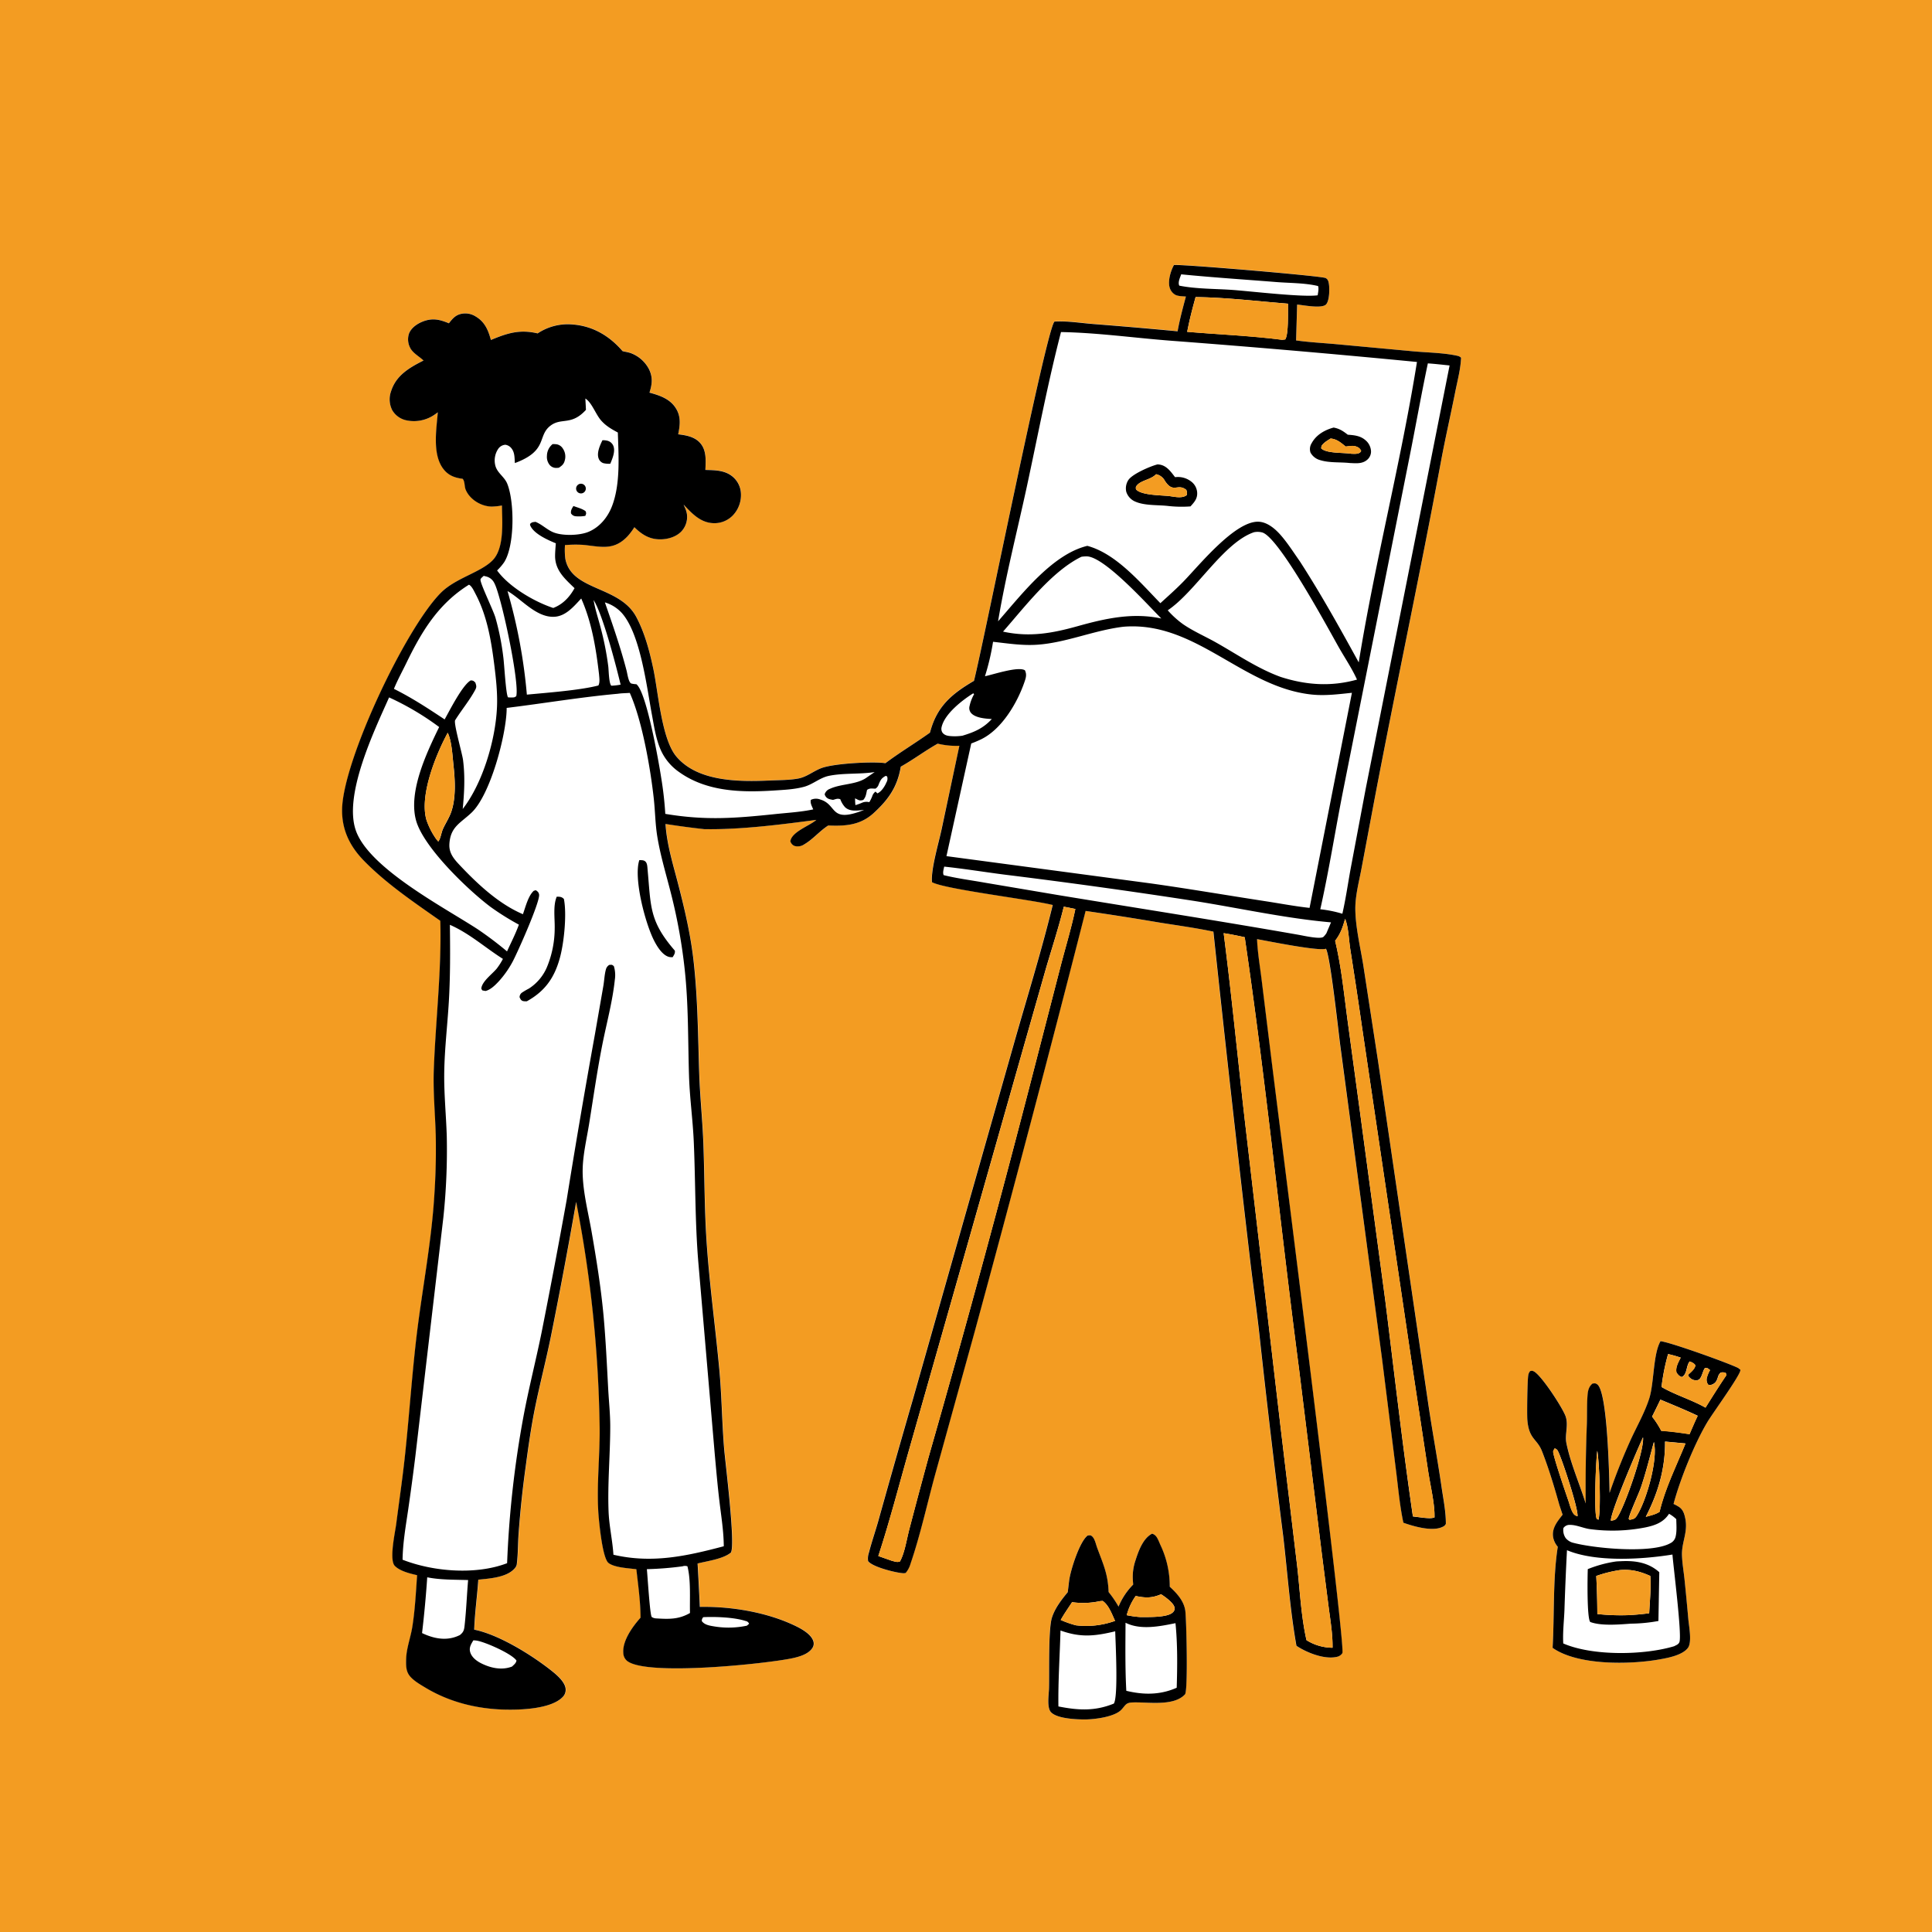 <svg xmlns="http://www.w3.org/2000/svg" viewBox="0 0 1024 1024"><defs><style>.cls-1{fill:#f39c22;}</style></defs><g id="Layer_2" data-name="Layer 2"><g id="Layer_1-2" data-name="Layer 1"><path class="cls-1" d="M0,0H1024V1024H0ZM622.23,140.38c-1.71,3-3.26,8.29-2.35,11.72a6.49,6.49,0,0,0,2.92,4c1.53.92,4,.89,5.75,1-1.64,6.11-3.28,12.17-4.42,18.4q-22.35-2.12-44.73-3.85c-6.61-.52-14-1.73-20.53-1.29-4.35,4.13-37.09,168.23-42.65,190.41-11.8,6.93-19.64,13.5-23.24,27.14l-.11.41c-7.72,5.5-16,10.45-23.52,16.13l-.84-.1c-7.1-.78-26.24.27-32.87,2.63-4.36,1.55-8.08,4.82-12.69,5.65s-9.93.8-14.74,1c-16,.71-38.25.84-49.66-12.65-7.89-9.32-9.58-33.93-12.26-46.59-2-9.36-4.5-18.92-9-27.4-8.84-16.69-34.29-13.68-37.61-30.81a35.76,35.76,0,0,1-.19-7.32,66.17,66.17,0,0,1,9.65-.12c9.35.92,16.16,3.28,23.6-4.64a35.37,35.37,0,0,0,3.53-4.72c4,4,8,6.5,13.92,6.43,3.92-.06,8.2-1.32,11-4.21a11.27,11.27,0,0,0,3-8.51,11.56,11.56,0,0,0-1.08-3.94l-.75-1.76c4.47,4.77,9,9.75,16.12,9.86a13.59,13.59,0,0,0,10.14-4.3,15.61,15.61,0,0,0,4.12-11.42,12.29,12.29,0,0,0-4.35-8.92c-4.13-3.49-9.38-3.46-14.49-3.59.18-4.87.7-10.39-2.81-14.33-2.91-3.28-7.46-4.09-11.6-4.56,1-5.09,1.54-9.82-1.61-14.37s-8.46-6.32-13.62-7.73c1.43-4.46,1.87-8.17-.32-12.54a17.76,17.76,0,0,0-9.91-8.51,25.91,25.91,0,0,0-2.74-.64l-1.28-.29c-6.9-8-15.59-13.26-26.29-14.12a28.74,28.74,0,0,0-18.75,4.73c-9.58-2.25-16-.15-24.78,3.48-1.42-5.18-3.18-9.56-8.09-12.46a10.24,10.24,0,0,0-8.31-1.21c-2.74.84-4.15,2.66-5.87,4.83-4.82-2-8.67-2.93-13.81-.94-3,1.15-6.12,3.29-7.32,6.37a9.68,9.68,0,0,0,.61,7.58c1.43,2.84,4.83,4.57,7.08,6.72-7.41,3.76-14.5,7.77-17.19,16.26a12.7,12.7,0,0,0,.57,10,11.31,11.31,0,0,0,7.14,5.35,19.22,19.22,0,0,0,14.57-2.34,30.64,30.64,0,0,0,2.58-1.81c-.74,9.28-3.17,23.18,3.57,30.78,2.6,2.93,5.81,4,9.57,4.46,1.24,1.19.92,4.06,1.62,5.73,2.2,5.27,8.39,8.95,14,9a35.43,35.43,0,0,0,5.24-.57c.07,8.39,1.41,22.46-4.92,29s-19.63,9.39-27.48,17.28c-18.74,18.83-51.89,89-52.33,114.73-.18,10.83,4.05,19.53,11.5,27.19,11.93,12.24,26.61,22.12,40.55,31.91.72,26.21-2.44,52.21-3.42,78.33-.44,11.74.68,23.32,1,35q.33,16-.73,31.93c-1.48,24.6-6.31,49-9.27,73.52-2.46,20.38-3.84,40.83-5.95,61.25-1.36,13.26-3.33,26.49-5,39.72-.57,4.41-3.83,19-.74,22.16,2.71,2.79,8.11,4.09,11.82,4.94-.64,9.08-1.11,18.43-2.55,27.43-.94,5.85-3.19,11.45-3.28,17.42-.06,3.38-.08,6.38,2.3,9,2.09,2.31,5,4,7.66,5.59,12.84,7.76,27.4,11.42,42.35,11.8,8.16.21,24.42-.3,30.59-6.6a5.34,5.34,0,0,0,1.66-4.09c-.12-3.83-4.56-7.57-7.36-9.8-10.44-8.32-28-19.29-41.11-21.88.3-8.86,1.57-17.66,2.17-26.5,6.07-.64,15.41-1.14,19.53-6.29a3.86,3.86,0,0,0,.92-2.41c.64-5.23.52-10.63.92-15.89q1.29-17.76,3.75-35.39c1.42-10.64,2.91-21.22,5.06-31.74,2.46-12.06,5.56-24,8.05-36q7.29-36.16,13.63-72.52a667,667,0,0,1,12.42,117.74c.36,16-1.71,32-.58,47.94.32,4.47,2,23.23,5.36,25.74s10.68,2.74,14.72,3.3c.94,8.46,2.2,17.15,2.2,25.67-4.16,4.61-9.65,12.17-9.12,18.7a5.62,5.62,0,0,0,2,4.19c10.22,8.28,74.41,1.45,87.77-1.44,3.57-.78,8.59-2.19,10.56-5.59a4.15,4.15,0,0,0,.49-3c-.89-3.9-6.15-6.82-9.51-8.45-15.06-7.31-34.2-10.46-50.75-10.13q-.52-11.49-1.19-23c5.16-1.34,13.55-2.36,17.67-5.83,2.49-4.48-3-47.94-3.63-55.32-1.12-13.77-1.24-27.6-2.5-41.36-2.12-23.09-5.36-46.07-6.85-69.21-1.1-17-1-34-1.64-51.08-.47-12.37-1.79-24.69-2.2-37.06-.63-19.42-.74-38.89-2.84-58.22-1.5-13.85-4.59-27.35-8-40.82-2.77-10.74-6.39-22-7-33.07q10.22,1.62,20.49,2.74c19.16.35,40.44-2.39,59.44-4.91-.1.1-.21.19-.32.28-3.65,3-12.8,6.14-13.45,11.07a3.89,3.89,0,0,0,2.11,2.43,6,6,0,0,0,5.24-.81c4.64-2.65,8.19-7.08,12.74-10,9,.38,16.89-.09,24-6.52,8-7.23,12.69-14,14.44-24.66,6.72-3.76,12.85-8.41,19.56-12.18a42.24,42.24,0,0,0,11.43,1.06L499,439.49c-1.55,7.31-5.74,21.27-5.1,28,6.61,3.72,52.11,9.15,64,12.09-6.09,25-13.8,49.45-20.76,74.17L483.79,741.54Q474.46,773.7,465.47,806c-1.57,5.64-3.52,11.21-5,16.88a9.47,9.47,0,0,0-.45,4.53c2.32,3.09,14.4,6.1,18.28,6.39a4.54,4.54,0,0,0,1.63-.11,13,13,0,0,0,2.59-4.93c5.28-15.27,8.79-31.5,13-47.1l20.79-75.09q30.43-111.63,59-223.76,19.51,2.84,39,6.13c9.56,1.53,19.26,2.81,28.73,4.84q9.21,86.61,19.35,173.11c1.58,13.56,3.56,27.07,5.06,40.64q5.82,53.43,12.6,106.76c2.28,19.28,3.61,39,7,58,5.37,3.61,14.67,7.31,21.2,5.9a4.54,4.54,0,0,0,3.14-2c2-3.38-34-285.4-37.66-315.22l-5.09-41.34c-.88-7.21-2.17-14.63-2.47-21.88,6,1.06,32.77,6.51,36.51,5.08,2.27,3.52,6.54,43.21,7.59,51.16L732.6,720.52l7.28,58.2c1.22,9.37,2,19.13,4,28.36,5.38,1.92,15.43,4.87,20.82,2.16a3.1,3.1,0,0,0,1.68-1.53c.06-6.35-1.31-13-2.23-19.25-2.15-14.62-4.87-29.14-7-43.75L730.44,562.62l-7.83-50.9c-1.56-9.72-4.29-20.55-4.24-30.38,0-7,2-14.33,3.31-21.22l6.67-35.45c11.42-60.08,24.22-119.91,35.39-180,2.33-12.52,5.2-24.94,7.68-37.44,1.14-5.73,2.74-11.77,3-17.62a3.66,3.66,0,0,0-1.83-1c-7.3-1.66-15.85-1.7-23.34-2.39l-40.94-3.79c-7.09-.65-14.29-1-21.33-2l.55-19c3.23.24,13.15,2.32,15.36-.11,1.83-2,1.9-8.53,1.43-11.11-.23-1.24-.53-2.27-1.73-2.85C700.24,146.18,627.89,140,622.23,140.38ZM880.16,710.87c-4.09,6.78-3.4,22.19-6,30.4-2.37,7.36-6.41,14.45-9.65,21.47q-6.39,14-11.36,28.52c-.19-8.41-1-53.3-6.44-57.4-1-.77-1.4-.63-2.59-.47-1.87,1.53-2.4,3.59-2.6,5.94-.43,5.09-.22,10.32-.38,15.44q-.84,21.06-.63,42.16c-3.23-10.49-8.06-21.34-10.22-32-.92-4.6,1.17-9.36-.35-14-1.47-4.49-12.9-22.06-16.91-24-.9-.44-1-.3-1.9-.18A4.27,4.27,0,0,0,810,729c-.46,2.84-.71,20.56-.48,23.5.85,10.5,5.13,9.89,7.79,16.7,3.57,9.11,6.55,19,9.18,28.46l1.72,5.15c-2.73,3.63-5.76,7.15-5,12a10.7,10.7,0,0,0,2.45,5c-2.67,16.92-1.78,36.33-2.75,53.57,13.39,9.44,41,8.89,56.53,6.15,4.58-.81,12.29-2.22,15.22-6.16,2.21-3,.53-11.48.2-15.07q-1-10.77-2.06-21.53c-.45-4.18-1.21-8.44-1.32-12.64-.16-6.65,3.13-11.88,1.83-18.92-.5-2.68-1.14-5.07-3.53-6.61a26.19,26.19,0,0,0-2.76-1.49c3.43-12.92,11.1-32,17.95-43.43,2.58-4.33,17.1-24.37,17.45-27.33,0-.13,0-.27,0-.4l-1-.74.17,0C916.63,722.61,885,711.28,880.16,710.87Zm-269.54,102c-4.89,2.54-7.22,9.28-8.83,14.29a27.25,27.25,0,0,0-1.3,11.1l.12,1.59a36.25,36.25,0,0,0-7.79,11.67,57,57,0,0,0-5.26-7.71c-.36-9.7-2.82-14.64-6.09-23.54-.68-1.85-1.18-4.73-2.68-6-.88-.77-1.35-.56-2.39-.39-4.26,3.25-9,18.39-9.75,23.82-.26,2.06-.48,4.12-.76,6.18-3.34,4-6.82,8.51-8.4,13.6-2,6.34-1.28,29.7-1.53,37.68-.13,3.19-1.14,9.7.93,12.17,3,3.64,13.69,4,18.17,4,5.19,0,15.66-1.34,19.27-5.18,2.28-2.42,2.26-3.65,5.78-3.82,7.83-.37,21.85,2.3,27.93-4.3,1.68-1.83.74-40,.17-44.25-.71-5.27-4.49-9.35-8.24-12.79a50.91,50.91,0,0,0-5-22.17c-.64-1.42-1.42-3.65-2.5-4.78A4.22,4.22,0,0,0,610.62,812.88Z"/><path d="M628.55,157.17c-1.72-.15-4.22-.12-5.75-1a6.49,6.49,0,0,1-2.92-4c-.91-3.43.64-8.72,2.35-11.72,5.66-.35,78,5.8,80.34,6.91,1.2.58,1.5,1.61,1.73,2.85.47,2.58.4,9.09-1.43,11.11-2.21,2.43-12.13.35-15.36.11l-.55,19c7,1,14.24,1.35,21.33,2l40.94,3.79c7.49.69,16,.73,23.34,2.39a3.66,3.66,0,0,1,1.83,1c-.24,5.85-1.84,11.89-3,17.62-2.48,12.5-5.35,24.92-7.68,37.44-11.17,60.13-24,120-35.39,180l-6.67,35.45c-1.28,6.89-3.27,14.2-3.31,21.22,0,9.83,2.68,20.66,4.24,30.38l7.83,50.9,26.68,182.09c2.17,14.61,4.89,29.13,7,43.75.92,6.27,2.29,12.9,2.23,19.25a3.1,3.1,0,0,1-1.68,1.53c-5.39,2.71-15.44-.24-20.82-2.16-2-9.23-2.79-19-4-28.36l-7.28-58.2L710.36,554c-1.05-8-5.32-47.64-7.59-51.16-3.74,1.43-30.46-4-36.51-5.08.3,7.25,1.59,14.67,2.47,21.88l5.09,41.34c3.67,29.82,39.64,311.84,37.66,315.22a4.54,4.54,0,0,1-3.14,2c-6.53,1.41-15.83-2.29-21.2-5.9-3.41-19.1-4.74-38.77-7-58q-6.79-53.32-12.6-106.76c-1.5-13.57-3.48-27.08-5.06-40.64q-10.15-86.51-19.35-173.11c-9.47-2-19.17-3.31-28.73-4.84q-19.46-3.3-39-6.13-28.59,112.13-59,223.76l-20.79,75.09c-4.26,15.6-7.77,31.83-13,47.1a13,13,0,0,1-2.59,4.93,4.54,4.54,0,0,1-1.63.11c-3.88-.29-16-3.3-18.28-6.39a9.47,9.47,0,0,1,.45-4.53c1.46-5.67,3.41-11.24,5-16.88q9-32.26,18.32-64.42l53.33-187.76c7-24.72,14.67-49.21,20.76-74.17-11.87-2.94-57.37-8.37-64-12.09-.64-6.76,3.55-20.72,5.1-28l9.41-44.28A42.24,42.24,0,0,1,497,394.15c-6.71,3.77-12.84,8.42-19.56,12.18C475.67,417,470.94,423.76,463,431c-7.09,6.43-15,6.9-24,6.52-4.55,2.89-8.1,7.32-12.74,10a6,6,0,0,1-5.24.81,3.89,3.89,0,0,1-2.11-2.43c.65-4.93,9.8-8.07,13.45-11.07.11-.09.22-.18.32-.28-19,2.52-40.28,5.26-59.44,4.91q-10.28-1.12-20.49-2.74c.65,11.11,4.27,22.33,7,33.07,3.46,13.47,6.55,27,8,40.82,2.1,19.33,2.21,38.8,2.84,58.22.41,12.37,1.73,24.69,2.2,37.06.65,17,.54,34,1.64,51.08,1.49,23.14,4.73,46.12,6.85,69.21,1.26,13.76,1.38,27.59,2.5,41.36.6,7.38,6.12,50.84,3.63,55.32-4.12,3.47-12.51,4.49-17.67,5.83q.66,11.48,1.19,23c16.55-.33,35.69,2.82,50.75,10.13,3.36,1.63,8.62,4.55,9.51,8.45a4.15,4.15,0,0,1-.49,3c-2,3.4-7,4.81-10.56,5.59-13.36,2.89-77.55,9.72-87.77,1.44a5.62,5.62,0,0,1-2-4.19c-.53-6.53,5-14.09,9.12-18.7,0-8.52-1.26-17.21-2.2-25.67-4-.56-11.44-.82-14.72-3.3s-5-21.27-5.36-25.74c-1.13-15.94.94-32,.58-47.94a667,667,0,0,0-12.42-117.74q-6.33,36.34-13.63,72.52c-2.49,12-5.59,24-8.05,36-2.15,10.52-3.64,21.1-5.06,31.74q-2.46,17.63-3.75,35.39c-.4,5.26-.28,10.66-.92,15.89a3.86,3.86,0,0,1-.92,2.41c-4.12,5.15-13.46,5.65-19.53,6.29-.6,8.84-1.87,17.64-2.17,26.5,13.06,2.59,30.67,13.56,41.11,21.88,2.8,2.23,7.24,6,7.36,9.8a5.34,5.34,0,0,1-1.66,4.09c-6.17,6.3-22.43,6.81-30.59,6.6-14.95-.38-29.51-4-42.35-11.8-2.64-1.59-5.57-3.28-7.66-5.59-2.38-2.64-2.36-5.64-2.3-9,.09-6,2.34-11.57,3.28-17.42,1.44-9,1.91-18.35,2.55-27.43-3.71-.85-9.11-2.15-11.82-4.94-3.09-3.19.17-17.75.74-22.16,1.71-13.23,3.68-26.46,5-39.72,2.11-20.42,3.49-40.87,5.95-61.25,3-24.47,7.79-48.92,9.27-73.52q1.07-15.94.73-31.93c-.35-11.7-1.47-23.28-1-35,1-26.12,4.14-52.12,3.42-78.33-13.94-9.79-28.62-19.67-40.55-31.91-7.45-7.66-11.68-16.36-11.5-27.19.44-25.73,33.59-95.9,52.33-114.73,7.85-7.89,21.14-10.77,27.48-17.28s5-20.56,4.92-29a35.43,35.43,0,0,1-5.24.57c-5.63,0-11.82-3.69-14-9-.7-1.67-.38-4.54-1.62-5.73-3.76-.48-7-1.53-9.57-4.46-6.74-7.6-4.31-21.5-3.57-30.78a30.64,30.64,0,0,1-2.58,1.81A19.22,19.22,0,0,1,215,222.69a11.31,11.31,0,0,1-7.14-5.35,12.7,12.7,0,0,1-.57-10c2.69-8.49,9.78-12.5,17.19-16.26-2.25-2.15-5.65-3.88-7.08-6.72a9.68,9.68,0,0,1-.61-7.58c1.2-3.08,4.36-5.22,7.32-6.37,5.14-2,9-1.07,13.81.94,1.72-2.17,3.13-4,5.87-4.83a10.24,10.24,0,0,1,8.31,1.21c4.91,2.9,6.67,7.28,8.09,12.46,8.75-3.63,15.2-5.73,24.78-3.48A28.74,28.74,0,0,1,303.69,172c10.7.86,19.39,6.1,26.29,14.12l1.28.29a25.91,25.91,0,0,1,2.74.64,17.76,17.76,0,0,1,9.91,8.51c2.19,4.37,1.75,8.08.32,12.54,5.16,1.41,10.42,3.12,13.62,7.73s2.62,9.28,1.61,14.37c4.14.47,8.69,1.28,11.6,4.56,3.51,3.94,3,9.46,2.81,14.33,5.11.13,10.36.1,14.49,3.59a12.29,12.29,0,0,1,4.35,8.92A15.61,15.61,0,0,1,388.59,273a13.59,13.59,0,0,1-10.14,4.3c-7.08-.11-11.65-5.09-16.12-9.86l.75,1.76a11.56,11.56,0,0,1,1.08,3.94,11.27,11.27,0,0,1-3,8.51c-2.78,2.89-7.06,4.15-11,4.21-5.88.07-9.9-2.48-13.92-6.43a35.37,35.37,0,0,1-3.53,4.72c-7.44,7.92-14.25,5.56-23.6,4.64a66.17,66.17,0,0,0-9.65.12,35.76,35.76,0,0,0,.19,7.32c3.32,17.13,28.77,14.12,37.61,30.81,4.49,8.48,7,18,9,27.4,2.68,12.66,4.37,37.27,12.26,46.59,11.41,13.49,33.65,13.36,49.66,12.65,4.81-.21,10-.16,14.74-1s8.33-4.1,12.69-5.65c6.63-2.36,25.77-3.41,32.87-2.63l.84.1c7.55-5.68,15.8-10.63,23.52-16.13L493,388c3.6-13.64,11.44-20.21,23.24-27.14,5.56-22.18,38.3-186.28,42.65-190.41,6.57-.44,13.92.77,20.53,1.29q22.38,1.74,44.73,3.85C625.27,169.34,626.91,163.28,628.55,157.17Zm-2.5-11.77c-.59,1.77-1.86,4.25-1,6,9.31,1.85,19.45,1.6,28.93,2.32s36.76,3.91,44.42,2.79c.21-1.54.69-3.42.21-4.9-6.89-1.68-15-1.55-22.12-2.12C659.66,148.15,642.83,147.06,626.05,145.4Zm7.65,12c-1.69,6.11-3.29,12.23-4.46,18.46,16.67,1.41,33.71,2.07,50.28,4.23l1.65-.2c1.89-2.7,1.38-15,1.49-18.94C666.47,159.65,649.93,157.67,633.7,157.45ZM562.35,176c-7,27-12.23,54.7-18.11,81.94C539.1,281.69,533,305.33,529,329.31c12.37-14.06,28.65-35.5,47.31-40,15.22,4.11,28,19.39,38.71,30.39,4.17-3.8,8.43-7.56,12.36-11.62,8.25-8.5,27.23-32,39.64-31.56,4.57.15,8.72,3.65,11.61,6.91,3.84,4.35,7.07,9.48,10.41,14.23,11.25,17.43,21.14,35.26,31.12,53.42,8.62-53.36,22.31-105.87,30.86-159.23q-65.19-6.34-130.51-11.27C601.2,179.1,581.65,176.33,562.35,176ZM756.79,192.6c-3.57,16.86-6.54,33.84-9.94,50.73L712.09,418c-4.25,21.24-7.56,42.82-12.31,63.93a64.55,64.55,0,0,1,11.7,2.37c1.79-7.8,2.91-15.74,4.34-23.61l8-42.47L768.31,193.7C764.47,193.31,760.63,192.85,756.79,192.6ZM310.25,211.23c.11,2,.23,4,.31,6-7.7,8.49-12.9,4-18.67,8.29-7.36,5.46-1.12,13.3-19,19.92-.21-3.15,0-6.24-2.49-8.55a5.11,5.11,0,0,0-2.54-1.16,5,5,0,0,0-3.73,2.08,11,11,0,0,0-1.7,8.49c.84,4.28,4.81,6.18,6.39,10,3.9,9.5,4.05,32.8-1.58,41.65a27.66,27.66,0,0,1-3.77,4.4c6.34,8.73,19.62,16.54,29.76,19.89,5.11-1.95,8.68-5.78,11.29-10.5-5-4.85-10.23-9.29-10.31-16.92,0-2.27.22-4.59.39-6.86-4.13-1.7-11.5-4.92-13.5-9.3a1.58,1.58,0,0,1-.12-1c1-1,1.5-.87,2.85-1.08,3.25,1.32,5.77,3.85,8.91,5.32,4.89,2.3,14.52,2,19.31-.07,5.89-2.5,10.13-7.77,12.37-13.65,4.49-11.81,3.43-26.53,3.05-38.93-3.13-1.69-6.06-3.33-8.51-6C315.82,220,313.83,213.43,310.25,211.23ZM664.61,282.1c-16.2,5.56-31,31.56-45.69,41.38a49.39,49.39,0,0,0,8.05,7.31c5.37,3.71,11.6,6.41,17.3,9.6,11.37,6.38,22.15,13.9,34.49,18.39,13.49,4.35,26.73,5.26,40.48,1.42-2.7-6-6.47-11.5-9.7-17.21-6.2-11-31.35-57.59-40.34-60.72A9.38,9.38,0,0,0,664.61,282.1Zm-91.43,13c-15.74,7.66-30.1,26.67-41.55,39.67,14.07,3.05,26,.91,39.6-2.9,14.66-4.09,29.07-7.31,44.3-4.05-7.12-7.1-30-32.67-39.46-32.93A17.41,17.41,0,0,0,573.18,295.1ZM256.39,305.21c-.51.5-1.76,1.37-1.73,2.08.08,2.5,6.63,15.79,7.93,20.06a136.32,136.32,0,0,1,4.18,21c.5,3.63,1.34,19.64,2.49,21.25a15.83,15.83,0,0,0,3.3,0l1.05-.56c1.9-7.06-8-53.5-11.62-60a6.49,6.49,0,0,0-4.67-3.58Zm-7.83,4.69c-16.27,10.14-25.05,24.74-33.23,41.6-2.18,4.49-4.66,9-6.54,13.61,9.56,4.76,18,10.3,26.88,16.2,2.71-4.83,9.46-18.29,13.85-20.69,1.39.11,1.39.2,2.42,1.15.56,1.71.79,2.32-.13,4-3,5.55-7.24,10.61-10.6,16-.76,2,3.77,17.53,4.22,21.1,1.11,8.77.67,17.14-.18,25.91,10.64-13.7,17.45-36.76,18.17-54.11.32-7.5-.54-15.14-1.48-22.58-1.63-12.85-3.79-25.73-9.9-37.31-.78-1.48-1.77-3.73-3.13-4.69C248.8,310,248.68,310,248.56,309.9ZM269,313.28a285.9,285.9,0,0,1,10.25,54.89c10.54-1,28.16-2.3,37.91-4.85.9-1.72.48-4,.34-5.94-1.6-13.63-3.82-27.52-9.44-40.16-4,4.25-8.25,9.53-14.58,9.7C284,327.16,276.3,317.39,269,313.28Zm45.6,4.65c.76,4.73,2.33,9.37,3.55,14a157.06,157.06,0,0,1,4.26,21.36c.23,1.9.31,9.05,1.61,10.15a30.15,30.15,0,0,0,4.92-.57C326.54,352.89,319.51,325.6,314.55,317.93Zm6,1.33c4.19,12.06,8.31,23.9,11.52,36.27.39,1.48,1,6.23,2.49,6.75a12.35,12.35,0,0,0,2.66.36c5.41,4,11.91,41.37,13.17,49.54a185,185,0,0,1,2.18,19.19c21.46,3.58,36.92,2.33,58.25.11,6.67-.7,13.6-1.09,20.16-2.48l-.36-.82c-.63-1.44-1.23-2.64-.93-4.22a6.29,6.29,0,0,1,5-.21c9.33,2.76,4.72,12.87,23.22,5.54-3.33.25-7.25,1.1-10-1.39a12.7,12.7,0,0,1-2.58-4.28c-1.49-.56-2.35-.06-3.86.34-1.5-.29-2.84-.4-3.84-1.74a4,4,0,0,1-.59-1.22,4.4,4.4,0,0,1,2.78-2.9c5.95-2.77,14-2.14,19.34-5.88,1.44-1,2.92-2,4.37-3-8,1.24-16.48.4-24.26,2-4.79,1-8.48,4.52-13.12,5.79-5.28,1.43-10.83,1.63-16.27,2-17.21,1.08-35.57.6-50.17-9.94a28.36,28.36,0,0,1-9-10.41c-3-6.05-4-13.32-5.24-19.91-2.73-14.64-6.12-43.22-16.18-54.11A19.94,19.94,0,0,0,320.55,319.26ZM595.4,332.19c-15.51,1.86-30.27,8.46-45.6,9.52-7.9.55-15.63-.68-23.46-1.55a125.45,125.45,0,0,1-4.29,18.26c4.34-.88,17.72-5.41,21.19-3.14,1,2.12.58,3.76-.16,5.93-3.8,11.24-12.13,25.46-23.3,30.75q-2.46,1.16-5,2.1l-13.14,59.71,108,14.42c20.43,2.86,40.79,6.36,61.18,9.49,7.74,1.19,15.49,2.67,23.27,3.52l22.45-114c-7.11.74-14.17,1.67-21.32.92C658.45,364.23,633.73,329,595.4,332.19ZM327.54,367.7c-19.8,1.79-39.27,5.1-59,7.51v.8c-.27,13.56-8.57,45.19-18.61,54.71-5.92,5.62-11.24,7.45-11.75,16.74-.25,4.62,2.31,7.72,5.33,10.92,9.5,10.09,20.8,20.71,33.65,26.17,1.38-3.79,2.76-9.68,5.74-12.4l1.08-.33c.94.66,1.49,1,1.74,2.25.72,3.55-11.59,31.23-14.21,36a51.88,51.88,0,0,1-7.09,10c-1.86,2-4.37,4.53-7.08,5.17l-1.64-.29c-.43-.66-.7-.72-.51-1.57.82-3.62,5.73-7.16,8.09-10a34.54,34.54,0,0,0,3.28-5.15c-9.49-6-17.71-13.51-28.11-18.06.18,13.56.24,27.09-.55,40.64-.74,12.47-2.25,25-2.44,37.47-.18,11.43,1,22.7,1.34,34.09A340.79,340.79,0,0,1,235,645.2L220.13,772q-1.73,14-3.76,28c-1.29,8.75-2.88,17.82-3,26.68,16.26,6.36,38.87,8.19,55.41,1.84a540.14,540.14,0,0,1,8.61-77.45c2.81-15.16,6.69-30.13,9.74-45.24q6.9-34.77,13.18-69.64,7.06-44,15-87.93l4.45-25.54c.52-2.92.6-6.15,1.41-9a3.93,3.93,0,0,1,1.75-2.3c1.39-.09,1.39-.22,2.44.67a16.06,16.06,0,0,1,.51,7.2c-1.21,11.54-4.4,23.14-6.65,34.53-2.74,13.89-4.74,28-7,42-1.23,7.59-3.14,15.64-3.38,23.31-.34,11,2.81,22.77,4.69,33.54,2.6,14.9,5,29.87,6.39,44.94,1.15,12.82,1.74,25.65,2.43,38.5.36,6.64,1.09,13.26,1.09,19.91,0,15-1.47,30.13-.88,45.17.3,7.67,2.08,15.21,2.57,22.85,20.42,4.77,38.69.75,58.49-4.49-.06-8-1.33-15.64-2.27-23.56-1-8.23-1.71-16.51-2.47-24.76L370.1,668.7c-1.74-21.16-1.46-42.29-2.38-63.46-.51-11.75-2.17-23.4-2.53-35.19-.58-18.62-.25-37.42-2.26-56a287.94,287.94,0,0,0-6.92-39c-2.63-10.62-6-21.36-7.71-32.16-1-6.44-1.06-13-1.77-19.51-1.76-16.06-6.18-41.53-12.73-56.13C331.75,367.41,329.56,367.39,327.54,367.7Zm188.3-.24c-5.8,3.64-15.17,10.87-16.76,17.87a3.74,3.74,0,0,0,.4,2.91c1.09,1.49,2.72,1.79,4.45,1.92a27.66,27.66,0,0,0,6.17-.22c6.27-1.89,11-3.88,15.58-8.84-3.32-.19-8.7-.55-11-3.21a4,4,0,0,1-.79-3.68,22.11,22.11,0,0,1,2.4-6.27Zm-309.61,2.18c-7.82,17.56-24.52,52.19-17.46,71,7.49,20,47.19,40.59,64.6,52a188.21,188.21,0,0,1,15.37,11.62c2.12-4.67,4.55-9.36,6.28-14.18A139.09,139.09,0,0,1,260,480.68c-12-9-35.74-31.79-39.53-46-4.08-15.3,5.67-35.72,12.29-49.34A145.79,145.79,0,0,0,206.23,369.64Zm31.07,18.75C231,400,222.18,421.75,226.07,434.72a39.86,39.86,0,0,0,5.18,10.07l1.06,1.23c1.27-1.58,1.58-4.68,2.47-6.64,1.32-2.92,3.18-5.71,4.27-8.72,2.74-7.56,2.16-17.37,1.3-25.21C239.82,400.62,239.42,392.65,237.3,388.39Zm232.14,22.83c-2.29,1.26-2.68,2.11-3.71,4.51A3.9,3.9,0,0,1,464,418c-1.75,0-3-.4-4.45.69-.48,2.08-.55,3.66-2,5.29-1.68.49-2.2.27-3.79-.57l-.54-.29a29.15,29.15,0,0,0,.17,3.62,33.69,33.69,0,0,0,3.9-1.43,6.13,6.13,0,0,1,3.45-.14,19.25,19.25,0,0,0,1.54-3.08,4.86,4.86,0,0,1,1.76-2.53l1,.95c2.17-.95,3.94-3.77,4.82-5.89a3.74,3.74,0,0,0,.33-3.09Zm31,48.11c-.28,1.43-.88,3.12-.29,4.51,7.13,1.76,14.61,2.7,21.85,4l38.8,6.56c42.52,7,85.12,13.62,127.56,21.08,2.57.45,11.34,2.48,13.08,1.08a11.3,11.3,0,0,0,1.58-1.92l2.45-5.77c-24.2-2.13-48.23-7.5-72.23-11.31q-50.34-7.77-100.9-14C521.74,462.2,511.14,460.46,500.48,459.33Zm63.38,21.25c-2.68,10.91-6.21,21.69-9.38,32.47l-11.64,40.86-32.2,113.36L481.69,768.89c-5.28,18.58-10.15,37.51-16.17,55.85l7.24,2.52c1.64.39,2.63.91,4.24.34,2.55-4.64,3.55-11.77,4.93-17q5-19.1,10.19-38.13,29.55-103.17,56.27-207.12l14-54.25c2.53-9.71,5.53-19.51,7.56-29.33C567.94,481.38,565.91,480.92,563.86,480.58ZM712.93,487c-1.3,4.52-2.36,7.83-5.28,11.62,3.2,13.4,4.63,27.32,6.41,41l6.76,49.83,13.38,99.7c4.77,38.18,9.1,76.53,14.66,114.6l6,.75c1.82.12,3.69.4,5.45-.22.22-7.09-2.26-17.11-3.34-24.32l-8.66-57.23L721.9,544.35q-3-20.86-6.29-41.69C714.91,498.09,714.71,491.19,712.93,487Zm-64.36,7.6c4.21,32.75,7.38,65.61,11.11,98.41l19.11,163.91,8.68,72.67c1.53,13.06,2.09,27,5,39.74a26.2,26.2,0,0,0,13.8,4c.1-7.17-1.15-14.52-2.08-21.62l-3.61-28.28-12.06-97.81c-10-76.21-17.58-152.84-28.8-228.87C656,495.93,652.33,495.19,648.57,494.6ZM361.76,830.18a173.53,173.53,0,0,1-18.91,1.51c.38,3.53,1.61,24.55,2.61,25.37a4.49,4.49,0,0,0,2.34.73c6.74.39,11.83.61,17.91-2.86-.2-7.72.54-17.35-1.35-24.75A3.93,3.93,0,0,0,361.76,830.18ZM226.44,836q-1,14.81-2.74,29.56c5.55,2.66,11.78,4.12,17.8,2,.77-.26,1.49-.6,2.23-.93,2.16-1.74,2.27-2.83,2.57-5.56.85-7.83,1.14-15.75,1.81-23.61C241.07,837.24,233.35,837.41,226.44,836Zm146.31,21.14a2.69,2.69,0,0,0-.77,2.08c1.34,1.88,3.83,2.36,6,2.72a46.61,46.61,0,0,0,17.89-.3l1.16-1a2.32,2.32,0,0,0-1.83-1.48C389,857.17,379.26,856.84,372.75,857.13ZM250.88,869.42c-1.19,2-2.34,3.76-1.69,6.16.78,2.85,3.47,4.83,6,6.08,4.85,2.41,10.59,3.67,15.8,1.79l.43-.17c1-1,2.08-1.7,2.32-3.16-2.47-3.63-16.39-9.74-20.92-10.53A12.34,12.34,0,0,0,250.88,869.42Z"/><path class="cls-1" d="M629.24,175.91c1.17-6.23,2.77-12.35,4.46-18.46,16.23.22,32.77,2.2,49,3.55-.11,3.95.4,16.24-1.49,18.94l-1.65.2C663,178,645.91,177.32,629.24,175.91Z"/><path d="M715.39,245.41c-5.09-.56-10.73,0-15.64-1.52a8.24,8.24,0,0,1-5.15-4,5.83,5.83,0,0,1,.61-5c2.41-4.44,6.92-7,11.63-8.27,3.14.57,5.06,1.88,7.51,3.79,3.41.23,6.64.54,9.32,2.86a8.16,8.16,0,0,1,3,5.9,5.69,5.69,0,0,1-1.77,4.28C722.24,246,718.8,245.55,715.39,245.41Zm-10.11-13c-1.8,1.16-3.67,2.14-4.87,4l-.16,1.22c2.73,2.83,12,2.18,16.07,2.89,1.43,0,3.58.27,4.68-.84a3.81,3.81,0,0,0,.43-.62,3.89,3.89,0,0,0-2.47-2.31c-1.73-.72-3.9-.25-5.72-.06C710.66,234.63,708.69,232.78,705.28,232.44Z"/><path class="cls-1" d="M716.32,240.51c-4.12-.71-13.34-.06-16.07-2.89l.16-1.22c1.2-1.82,3.07-2.8,4.87-4,3.41.34,5.38,2.19,8,4.24,1.82-.19,4-.66,5.72.06a3.89,3.89,0,0,1,2.47,2.31,3.81,3.81,0,0,1-.43.62C719.9,240.78,717.75,240.52,716.32,240.51Z"/><path d="M323.48,245.78a12,12,0,0,1-3.7-.3,4.06,4.06,0,0,1-2.46-2.4c-1.18-3,.68-7.07,2-9.75a9.79,9.79,0,0,1,2.8.31,4.67,4.67,0,0,1,2.85,2.42C326.36,239,324.61,243,323.48,245.78Z"/><path d="M296.22,247.9a11.09,11.09,0,0,1-1.73.11,4.5,4.5,0,0,1-3.19-1.63,6.73,6.73,0,0,1-1.41-4.81,8.09,8.09,0,0,1,3-6.18,13.27,13.27,0,0,1,2.18.1,4.84,4.84,0,0,1,3.19,2.16,7.52,7.52,0,0,1,1.09,6.36C298.86,246,297.84,246.82,296.22,247.9Z"/><path d="M618.62,268.12c-5.45-.56-12.49-.06-17.44-2.51a8.42,8.42,0,0,1-4.23-4.93,8.08,8.08,0,0,1,1.11-6.26c2.1-3.19,11.71-7.37,15.52-8.29l.84.09c3.92.52,6.08,3.72,8.32,6.6l.11.09a11.47,11.47,0,0,1,8.45,2.27,7.92,7.92,0,0,1,3.22,5.82c.22,3.25-1.47,5.13-3.54,7.4A63.85,63.85,0,0,1,618.62,268.12Zm-5.88-16.77-.47.44c-3,2.7-8.4,2.88-10.22,6.26,0,.74-.19,1.17.43,1.7,3.19,2.73,12.62,2.72,16.9,3.14,3,.34,7.07,1.49,9.58-.45a3.93,3.93,0,0,0-.23-2.82c-4.67-3.71-6.82,2.25-11.39-4.88A6.71,6.71,0,0,0,612.74,251.35Z"/><path class="cls-1" d="M619.38,262.89c-4.28-.42-13.71-.41-16.9-3.14-.62-.53-.41-1-.43-1.7,1.82-3.38,7.23-3.56,10.22-6.26l.47-.44a6.71,6.71,0,0,1,4.6,3.39c4.57,7.13,6.72,1.17,11.39,4.88a3.93,3.93,0,0,1,.23,2.82C626.45,264.38,622.36,263.23,619.38,262.89Z"/><path d="M308.27,261.5a2.57,2.57,0,1,1,2.07-1.67A2.56,2.56,0,0,1,308.27,261.5Z"/><path d="M310.24,273.42a20,20,0,0,1-5.06.22,3.22,3.22,0,0,1-2.55-1.57c-.16-1.66.48-2.52,1.3-3.88,2.21.85,4.46,1.33,6.42,2.72C310.84,272.14,310.71,272.15,310.24,273.42Z"/><path class="cls-1" d="M231.25,444.79a39.86,39.86,0,0,1-5.18-10.07c-3.89-13,4.92-34.72,11.23-46.33,2.12,4.26,2.52,12.23,3,17.06.86,7.84,1.44,17.65-1.3,25.21-1.09,3-3,5.8-4.27,8.72-.89,2-1.2,5.06-2.47,6.64Z"/><path d="M356.57,507.29a5.61,5.61,0,0,1-1.87-.08c-3.57-.84-6.45-5.57-8-8.62-4.7-9.16-11-33.08-7.85-42.7a15.35,15.35,0,0,1,1.67.06c2.63.35,2.53,2.94,2.73,5.11,1.8,19.72.88,27.13,14.44,42.81C357.87,505.38,357.28,506,356.57,507.29Z"/><path d="M279.23,530.7a8.09,8.09,0,0,1-2-.11c-1.17-.39-1.32-1-1.84-2a3,3,0,0,1,1.21-2.44,39.21,39.21,0,0,1,3.73-2.19,25.16,25.16,0,0,0,9.47-11.14A54.18,54.18,0,0,0,294,492c.11-5.16-.94-12,1.08-16.73,1.66,0,2.6,0,3.8,1.21,1.61,8.09.08,23.43-2.23,31.57C293.75,518.42,288.72,525.45,279.23,530.7Z"/><path class="cls-1" d="M465.52,824.74c6-18.34,10.89-37.27,16.17-55.85l28.95-101.62,32.2-113.36,11.64-40.86c3.17-10.78,6.7-21.56,9.38-32.47,2,.34,4.08.8,6.11,1.23-2,9.82-5,19.62-7.56,29.33l-14,54.25q-26.73,103.93-56.27,207.12-5.22,19-10.19,38.13c-1.38,5.19-2.38,12.32-4.93,17-1.61.57-2.6,0-4.24-.34Z"/><path class="cls-1" d="M707.65,498.62c2.92-3.79,4-7.1,5.28-11.62,1.78,4.19,2,11.09,2.68,15.66q3.32,20.82,6.29,41.69l26.43,178.34L757,779.92c1.08,7.21,3.56,17.23,3.34,24.32-1.76.62-3.63.34-5.45.22l-6-.75c-5.56-38.07-9.89-76.42-14.66-114.6l-13.38-99.7-6.76-49.83C712.28,525.94,710.85,512,707.65,498.62Z"/><path class="cls-1" d="M692.49,869.33c-2.93-12.77-3.49-26.68-5-39.74l-8.68-72.67L659.68,593c-3.73-32.8-6.9-65.66-11.11-98.41,3.76.59,7.46,1.33,11.17,2.17,11.22,76,18.8,152.66,28.8,228.87l12.06,97.81,3.61,28.28c.93,7.1,2.18,14.45,2.08,21.62A26.2,26.2,0,0,1,692.49,869.33Z"/><path d="M853.11,791.26q5-14.53,11.36-28.52c3.24-7,7.28-14.11,9.65-21.47,2.64-8.21,2-23.62,6-30.4,4.82.41,36.47,11.74,41.47,14.35l-.17,0,1,.74c0,.13,0,.27,0,.4-.35,3-14.87,23-17.45,27.33-6.85,11.44-14.52,30.51-17.95,43.43a26.19,26.19,0,0,1,2.76,1.49c2.39,1.54,3,3.93,3.53,6.61,1.3,7-2,12.27-1.83,18.92.11,4.2.87,8.46,1.32,12.64q1.1,10.75,2.06,21.53c.33,3.59,2,12.11-.2,15.07-2.93,3.94-10.64,5.35-15.22,6.16-15.48,2.74-43.14,3.29-56.53-6.15,1-17.24.08-36.65,2.75-53.57a10.7,10.7,0,0,1-2.45-5c-.81-4.87,2.22-8.39,5-12l-1.72-5.15c-2.63-9.43-5.61-19.35-9.18-28.46-2.66-6.81-6.94-6.2-7.79-16.7-.23-2.94,0-20.66.48-23.5a4.27,4.27,0,0,1,1.06-2.32c.92-.12,1-.26,1.9.18,4,2,15.44,19.54,16.91,24,1.52,4.67-.57,9.43.35,14,2.16,10.71,7,21.56,10.22,32q-.19-21.09.63-42.16c.16-5.12-.05-10.35.38-15.44.2-2.35.73-4.41,2.6-5.94,1.19-.16,1.57-.3,2.59.47C852.09,738,852.92,782.85,853.11,791.26Zm31-73.57a111.24,111.24,0,0,0-3.48,17.44c7.48,4.34,15.86,6.71,23.3,10.94,3.64-5.79,7.25-11.58,11.1-17.23l-.33-1.13a4,4,0,0,0-2.72-.2,4.24,4.24,0,0,0-1.37,2.12c-.5,1.48-.85,2.84-2.27,3.72a3.34,3.34,0,0,1-3,.54,4.51,4.51,0,0,1-.77-3.34,16.08,16.08,0,0,1,1.78-4.39c-1.17-.89-1.24-1.19-2.68-1.11-1.48,1.8-1.61,6.1-4.1,6.48a4.49,4.49,0,0,1-3.84-1.25,2.38,2.38,0,0,1-1-1.62c1.34-1.31,3.72-3.11,3.84-5.09-1-1.24-1.61-1.39-3-2-2,2.36-1.24,6.9-4.2,8.26-1.39-.39-1.92-1.2-2.78-2.27-.72-2.76,1-5.56,2.2-8A60.71,60.71,0,0,0,884.15,717.69Zm-4.08,24.14q-2.15,4.54-4.41,9a45.6,45.6,0,0,1,4.86,7.5c5,.34,10,1,15,1.79,1.42-3.26,2.8-6.54,4.33-9.75C893.35,747.3,886.69,744.6,880.07,741.83Zm-9.22,20c-2.72,5.81-17.5,40.23-17,44.18,1.62-.3,2.39-.27,3.38-1.74C861.19,798.43,871.59,768.66,870.85,761.87Zm11.69,2.21c.15,14.21-3.69,27.26-10.21,39.88,2.48-.66,5.14-1.21,7.31-2.65,2.89-12.31,9-24.53,13.74-36.22Zm-5.93.26c-2.17,8-4.17,16.06-6.82,23.92-1.21,3.56-6.2,14.23-6.52,16.75l.48.57c1.84-.42,2.67-.41,3.76-2.1C872.62,795.58,878.89,773.47,876.61,764.34ZM824,767.7a7.15,7.15,0,0,0-.77,1.54c-.37,1.63,7,23.16,8.15,26.43.62,1.85,1.78,6.6,3.56,7.48a6.33,6.33,0,0,0,1.17.52c.66-3.52-8.5-31.43-10.47-34.74A2.37,2.37,0,0,0,824,767.7Zm22.63,1.16c-.76,4.54-1.94,33.84-.26,36.21l.87.42C848.65,800.23,847.7,775.15,846.59,768.86Zm38,33.47c-2.93,4.55-7.37,6.15-12.5,7.22a90.21,90.21,0,0,1-29.73.87c-3.21-.49-7.14-2.27-10.28-2.19a3.87,3.87,0,0,0-3.48,1.67,7.46,7.46,0,0,0,1.19,5.3,7.74,7.74,0,0,0,3.44,2.36c11.21,3.13,42,6,52,.39a5.16,5.16,0,0,0,2.88-3.68c.66-2.83.36-6.17.31-9.08A17.56,17.56,0,0,0,884.6,802.33Zm-54.1,19.29q-.84,16-1.35,32c-.24,5.77-.95,11.68-.62,17.44,15.52,6.75,42.72,6.29,58.77,1.48,1.2-.66,2.47-1,2.86-2.42,1.21-4.56-3.25-39.62-3.76-46.18C870.32,826.55,845.7,828.07,830.5,821.62Z"/><path class="cls-1" d="M880.67,735.13a111.24,111.24,0,0,1,3.48-17.44,60.71,60.71,0,0,1,6.7,1.9c-1.21,2.41-2.92,5.21-2.2,8,.86,1.07,1.39,1.88,2.78,2.27,3-1.36,2.23-5.9,4.2-8.26,1.41.61,2.06.76,3,2-.12,2-2.5,3.78-3.84,5.09a2.38,2.38,0,0,0,1,1.62,4.49,4.49,0,0,0,3.84,1.25c2.49-.38,2.62-4.68,4.1-6.48,1.44-.08,1.51.22,2.68,1.11a16.08,16.08,0,0,0-1.78,4.39,4.51,4.51,0,0,0,.77,3.34,3.34,3.34,0,0,0,3-.54c1.42-.88,1.77-2.24,2.27-3.72a4.24,4.24,0,0,1,1.37-2.12,4,4,0,0,1,2.72.2l.33,1.13c-3.85,5.65-7.46,11.44-11.1,17.23C896.53,741.84,888.15,739.47,880.67,735.13Z"/><path class="cls-1" d="M875.66,750.88q2.26-4.5,4.41-9c6.62,2.77,13.28,5.47,19.75,8.59-1.53,3.21-2.91,6.49-4.33,9.75-5-.78-10-1.45-15-1.79A45.6,45.6,0,0,0,875.66,750.88Z"/><path class="cls-1" d="M853.83,806.05c-.48-3.95,14.3-38.37,17-44.18.74,6.79-9.66,36.56-13.64,42.44C856.22,805.78,855.45,805.75,853.83,806.05Z"/><path class="cls-1" d="M872.33,804c6.52-12.62,10.36-25.67,10.21-39.88l10.84,1c-4.77,11.69-10.85,23.91-13.74,36.22C877.47,802.75,874.81,803.3,872.33,804Z"/><path class="cls-1" d="M863.75,805.58l-.48-.57c.32-2.52,5.31-13.19,6.52-16.75,2.65-7.86,4.65-15.91,6.82-23.92,2.28,9.13-4,31.24-9.1,39.14C866.42,805.17,865.59,805.16,863.75,805.58Z"/><path class="cls-1" d="M836.07,803.67a6.33,6.33,0,0,1-1.17-.52c-1.78-.88-2.94-5.63-3.56-7.48-1.11-3.27-8.52-24.8-8.15-26.43a7.15,7.15,0,0,1,.77-1.54,2.37,2.37,0,0,1,1.64,1.23C827.57,772.24,836.73,800.15,836.07,803.67Z"/><path class="cls-1" d="M847.2,805.49l-.87-.42c-1.68-2.37-.5-31.67.26-36.21C847.7,775.15,848.65,800.23,847.2,805.49Z"/><path d="M600.61,839.86l-.12-1.59a27.25,27.25,0,0,1,1.3-11.1c1.61-5,3.94-11.75,8.83-14.29a4.22,4.22,0,0,1,1.9,1.14c1.08,1.13,1.86,3.36,2.5,4.78A50.91,50.91,0,0,1,620,841c3.75,3.44,7.53,7.52,8.24,12.79.57,4.22,1.51,42.42-.17,44.25-6.08,6.6-20.1,3.93-27.93,4.3-3.52.17-3.5,1.4-5.78,3.82-3.61,3.84-14.08,5.15-19.27,5.18-4.48,0-15.13-.38-18.17-4-2.07-2.47-1.06-9-.93-12.17.25-8-.43-31.34,1.53-37.68,1.58-5.09,5.06-9.55,8.4-13.6.28-2.06.5-4.12.76-6.18.7-5.43,5.49-20.57,9.75-23.82,1-.17,1.51-.38,2.39.39,1.5,1.32,2,4.2,2.68,6,3.27,8.9,5.73,13.84,6.09,23.54a57,57,0,0,1,5.26,7.71A36.25,36.25,0,0,1,600.61,839.86Zm14.8,5.13c-5,2.1-8.3,2-13.47.91a31.38,31.38,0,0,0-4.74,10.18,52.23,52.23,0,0,0,7.25,1c3.83-.07,14.46.42,17.27-2.59a2.59,2.59,0,0,0,.73-2.76C621.81,849.41,617.35,846.22,615.41,845Zm-32.47,3.65a41.37,41.37,0,0,1-14.72.54c-2,3.11-4.23,6.2-6,9.44a55.08,55.08,0,0,0,8,2.82A45.08,45.08,0,0,0,591,859.09c-1.63-3.45-3.31-8.35-6.57-10.57Zm13.62,11.45c-.07,12-.24,24.07.41,36.07,9.2,2.23,18,2.24,26.71-1.62.35-11.17.48-23.12-.65-34.22C614.72,862,604.54,864.1,596.56,860.09Zm-34.47,4.11c-.37,13.38-1.3,26.87-1.11,40.25,10.48,2.07,19.29,2.6,29.37-1.51,2.42-3.53.91-32.39.74-38.31C580.29,867.2,572.81,868.06,562.09,864.2Z"/><path d="M841.56,831.67a65.29,65.29,0,0,1,14.58-4c1-.14,2-.15,3-.2,7.44-.38,14.58.65,20.32,5.84L879,859.15a84,84,0,0,1-14.58,1.42c-6.21.45-15.72,1.31-21.57-.89C841.05,857.49,841.4,835.64,841.56,831.67Zm17.14.48a67.08,67.08,0,0,0-12.65,3.15q.54,10.08.57,20.17a114.85,114.85,0,0,0,16.69.59c3.63-.2,7.19-.53,10.79-1,.32-6.5,1.06-13.29.6-19.77C869.27,832.88,864.68,831.67,858.7,832.15Z"/><path class="cls-1" d="M846.05,835.3a67.08,67.08,0,0,1,12.65-3.15c6-.48,10.57.73,16,3.13.46,6.48-.28,13.27-.6,19.77-3.6.48-7.16.81-10.79,1a114.85,114.85,0,0,1-16.69-.59Q846.59,845.38,846.05,835.3Z"/><path class="cls-1" d="M601.94,845.9c5.17,1.07,8.48,1.19,13.47-.91,1.94,1.23,6.4,4.42,7,6.74a2.59,2.59,0,0,1-.73,2.76c-2.81,3-13.44,2.52-17.27,2.59a52.23,52.23,0,0,1-7.25-1A31.38,31.38,0,0,1,601.94,845.9Z"/><path class="cls-1" d="M568.22,849.18a41.37,41.37,0,0,0,14.72-.54l1.52-.12c3.26,2.22,4.94,7.12,6.57,10.57a45.08,45.08,0,0,1-20.85,2.35,55.08,55.08,0,0,1-8-2.82C564,855.38,566.2,852.29,568.22,849.18Z"/></g></g></svg>